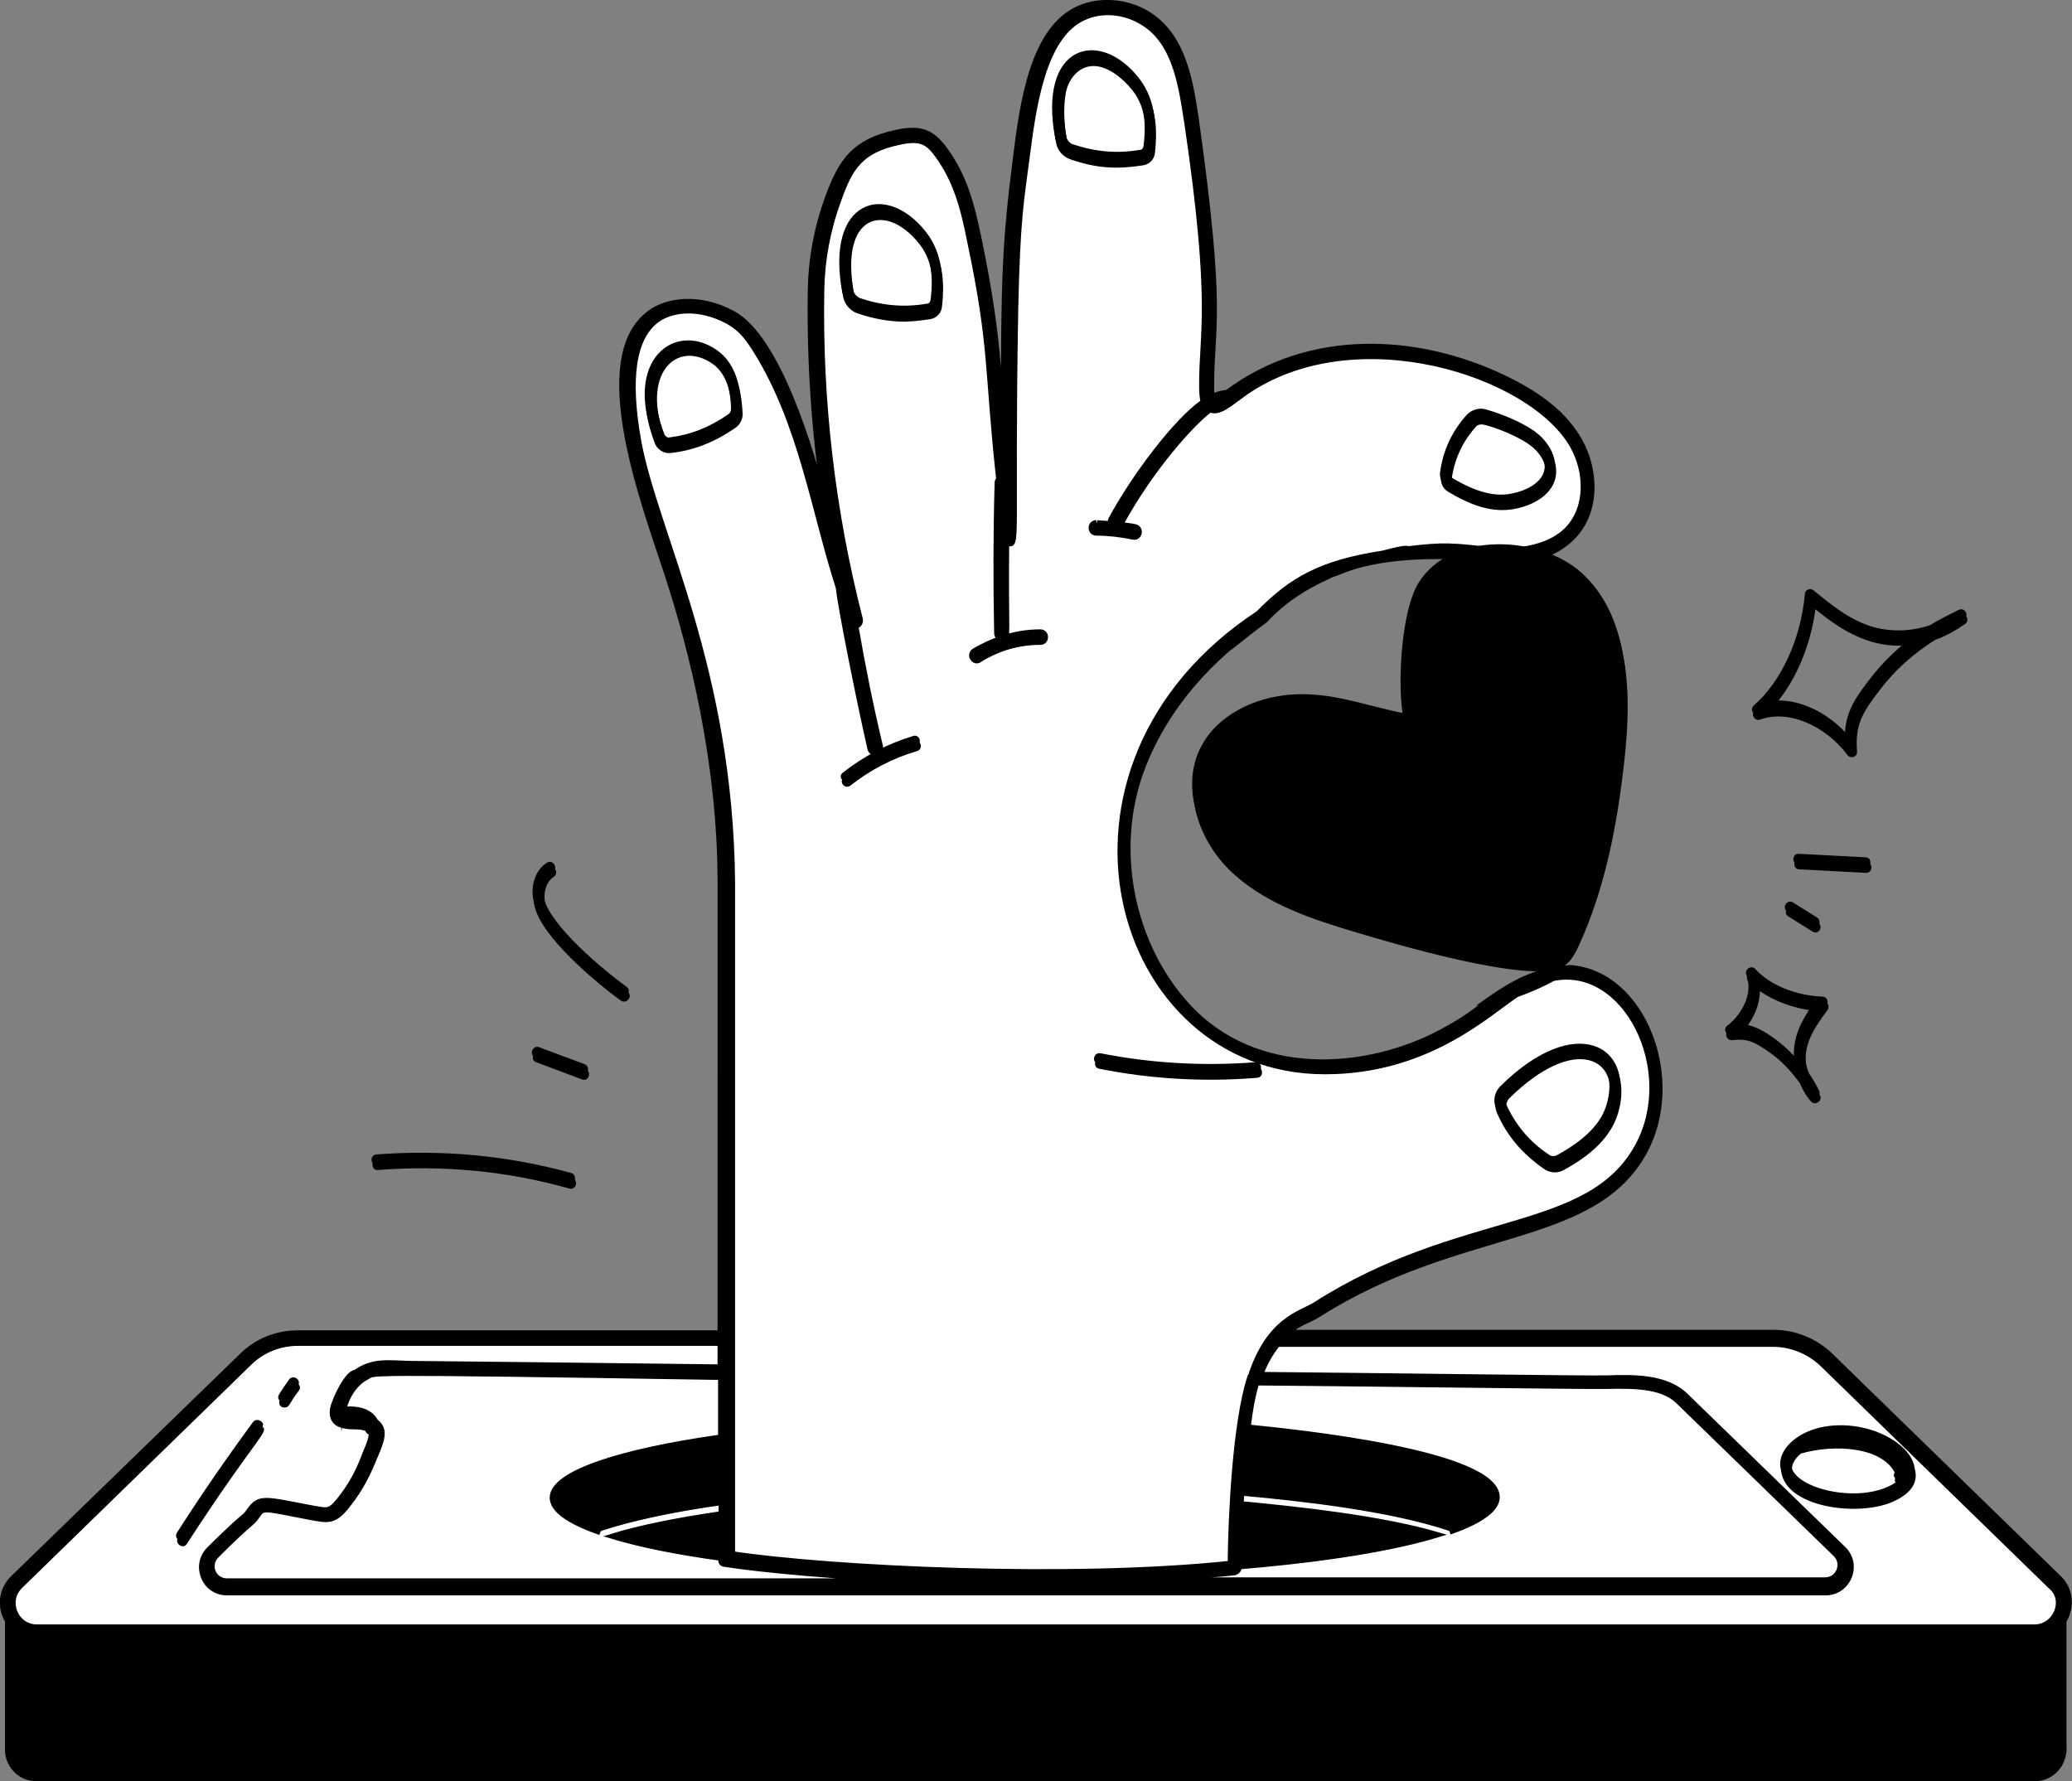 <?xml version="1.0" encoding="utf-8"?>
<!-- Generator: Adobe Illustrator 28.0.0, SVG Export Plug-In . SVG Version: 6.00 Build 0)  -->
<svg version="1.1" id="Calque_2_00000170273249920124064960000007338187444514949010_"
	 xmlns="http://www.w3.org/2000/svg" xmlns:xlink="http://www.w3.org/1999/xlink" x="0px" y="0px" viewBox="0 0 413.5 355.5"
	 style="enable-background:new 0 0 413.5 355.5;" xml:space="preserve">
<rect x="0" y="0" width="413.5" height="355.5" fill="#808080" stroke="none"/>
<style type="text/css">
	.st0{fill:#FFFFFF;}
	.st1{stroke:#000000;stroke-miterlimit:10;}
</style>
<g id="Calque_1-2">
	<path class="st0" d="M73.5,275.2c-2.4,1.2-4.1,3.9-4.7,6.5c0-0.1,0.3-0.1,0.4-0.1c2.4-0.1,4.8,0.3,6,2.5c2.2,1.6,1.1,4,0,6.7
		c-0.6,1.2-1.9,5.5-5.9,10.4c-2.5,3.1-4,2.6-6.9,2.1c-9.9-1.9-9.6-2.1-10.8-0.4c-1.4,2-0.7,0.5-8.1,7.9c-2,1.9-0.7,5.1,2,5.1h140.6
		c-18.1-0.6-34.4-2.2-41.3-3.3c-0.5,0-0.9-0.5-0.7-1v-0.2c-8.8-1.2-16.2-2.7-21.8-4.4c5.5-1.7,12.9-3.2,21.8-4.5v-2.2
		c-10,1.4-18.1,3.2-23.9,5.1c-0.4,0.1-0.6,0.4-0.7,0.7c-5.9-2.1-9.1-4.4-9.1-6.8c0-4.8,13.1-9.2,33.6-12.1v-11.9
		C69.6,274.1,75.1,274.5,73.5,275.2L73.5,275.2z"/>
	<path class="st0" d="M247.5,313.2c0,0.6-0.5,1-1,1.1c-6,0.7-19.3,1.2-25.4,1.4h143.3c2.7,0,4-3.2,2.1-5.1L335,280
		c-3.3-3.1-9.1-3-14.3-2.9c-3.1,0.1-54.9-0.6-69.7-0.7c-0.9,3-1.3,5.6-1.7,8.8c9,0.9,49.7,5,49.7,14c0,2.4-3.2,4.7-9,6.8
		c-0.1-0.3-0.3-0.5-0.6-0.6c-11.7-3.9-29.1-5.9-41.4-7c0,0.3-0.1,1.8-0.1,2.1c11.7,1.1,28.1,2.9,39.3,6.2
		c-11.5,3.5-27.7,5.4-39.7,6.4L247.5,313.2L247.5,313.2z"/>
	<path class="st0" d="M146.4,310.5c19.4,2.9,66.9,5.3,99.3,1.9c0.1-9.7,1-28.2,3.9-37.1c0,0,0.1,0,0.1-0.1
		c3.7-11.5,10-12.6,12.9-14.4c29.3-18.7,54.6-13.8,64.4-31.7c8.2-15.1-2.4-36.4-16.9-33.4c-2.3,1.3-4.7,2.3-7.2,3.2
		c-5.8,3.8-17.8,15.4-38.3,15.4c-42.3,0-59.7-60.9-13.3-91.5c6.7-6.8,12.5-10.1,24.8-12c3.5-0.9,4.5-1.1,5.2-0.9
		c6.9-0.8,8.6-0.8,18.5,0.5c4.5-0.2,9.7-0.9,13.1-4.3c4.4-4.5,3.9-11.8,1.1-16.7c-8.2-14.5-43.4-25.8-65.3-10.6
		c-3.2,2.3-5.2,4.2-7,3.4c-3.2,2.3-11.6,11.4-17.8,22.8l-0.1,0.1c1,0.1,1.9,0.2,2.9,0.4c1.4,0.3,1,2.4-0.4,2.1
		c-2.4-0.5-4.9-0.8-7.3-0.8c-1.4,0-1.4-2,0-2.1c0,0,0,0,0,0c0,0,0,0,0,0c0.2,0,1.7,0.1,2.9,0.2c-0.1-0.3-0.2-0.6,0-0.9
		c4.5-8.3,12.8-19.5,18.4-23.4c-0.2-0.8-0.3-1.8-0.3-3.3c0-10.9,2.4-15.9-2.9-52c-1.2-7.7-2.3-16.4-8.9-20.4c-3.6-2.2-8-2.6-11.6-1
		c-8.4,3.6-10.2,18.7-11.4,27.8c-1.1,8.5-1.9,11.9-2.3,30.7c-0.8,46,0.7,47.5-1.8,46.3c-0.2,19.4,0.5,18.5-0.7,19
		c2.4-0.8,4.9-1.2,7.4-1.2c1.4,0,1.4,2.1,0,2.1c-4.3,0-8.5,1.2-12.1,3.5c-1.1,0.8-2.3-1-1.1-1.8c1.7-1,3.6-1.9,5.5-2.5
		c-0.5,0-1-0.4-1-1c-0.2-10-0.2-20.2,0.1-30.2c0-0.2,0.2-0.4,0.3-0.6c-2.4-21.9-1.3-26.1-5.7-47c-1.4-7.1-2.8-12.5-6.6-17.7
		c-1.9-2.6-3.4-3.4-7.5-2.5c-7.7,1.6-9.8,5-12.1,11.5c-2.2,6-3.3,12-3.4,18.1c-0.4,22.1,2.2,44.2,7.7,65.6c0.1,0.6-0.2,1.1-0.7,1.3
		H171c1.4,8.1,3,16.1,4.9,24c0.3,1.4-1.8,1.9-2.1,0.5c-2.3-10.1-6-28.7-6.3-32.1c-4.9-15.2-7.4-32.6-16.3-47c-1.7-2.7-3-4.6-5.7-6.1
		c-5.9-3.2-11.4-2.4-14.2-0.3c-4.7,3.5-5.9,11.6-3.6,24.3c3.4,18.3,18.3,45.2,18.7,87.9L146.4,310.5L146.4,310.5z"/>
	<path class="st0" d="M409.5,317.1l-45.6-44.4c-2.6-2.5-6.2-4-9.8-4h-98.9c-1.4,1.7-2.5,3.7-3.4,6c22.2,0.2,65.7,0.8,69,0.7
		c5.3-0.2,11.9-0.3,15.8,3.5l31.5,30.6c3.3,3.2,1,8.8-3.6,8.8h-319c-4.6,0-6.8-5.6-3.5-8.8c7.8-7.7,6.7-5.9,7.9-7.6
		c2.1-3,3.2-2.3,12.9-0.5c2.5,0.4,3.1,0.8,4.9-1.4c3.8-4.6,5-8.8,5.5-9.9s1.1-2.7,1.1-3.6v-0.1c-0.4-0.1-0.7-0.4-0.8-0.8
		c-1.8-0.8-3.3-0.1-5.2-0.8c-1.2-0.3-2.1-1.4-1.7-3.4c0.5-2.1,3-7.1,4.5-7.1c3.5-2.5,6.6-1.9,10.9-1.8c10.4,0.1,38.2,0.4,61.9,0.7
		v-4.7H59.7c-3.7,0-7.2,1.4-9.8,4L4.3,317c-3.1,3-1,8.2,3.3,8.2h398.7C410.5,325.1,412.6,319.8,409.5,317.1L409.5,317.1z"/>
	<path id="Shape" d="M377.3,299.9c12.2-4.9-0.1-16.3-12.9-14.2c-5.4,0.9-9.4,4.5-8.9,8.1C356.5,300.7,370.2,302.7,377.3,299.9
		L377.3,299.9z M359.4,290.1c6.4-1.9,16.7-1.5,19,4.4l-0.3,1c0.3,0.4,0.4,0.8,0.5,1.3C370.5,302.4,351.8,296.5,359.4,290.1
		L359.4,290.1L359.4,290.1z"/>
	<path id="Path" d="M37.3,308.1c14.5-22.3,16.6-22.3,14.9-23.5c-0.5-0.3-1.1-0.3-1.5,0.2c-5.3,7.2-10.4,14.6-15.2,22.1
		C34.8,308.1,36.6,309.3,37.3,308.1L37.3,308.1L37.3,308.1z"/>
	<path id="Path-2" d="M56.8,280.9c1,0,0.8-0.7,2.8-3.3c0.9-1.1-0.8-2.4-1.7-1.3c-0.7,1-1.4,2-2,3C55.4,280.1,56,281,56.8,280.9
		L56.8,280.9L56.8,280.9z"/>
	<path id="Path-3" d="M169.7,156.8c3.9-3.1,8.5-5.5,13.3-6.9c1.4-0.4,0.7-2.5-0.6-2c-5,1.5-9.8,4-14,7.3
		C167.3,156,168.6,157.6,169.7,156.8L169.7,156.8L169.7,156.8z"/>
	<path id="Path-4" d="M219.4,213.3c10,2,20.7,2.7,31.5,1.8c1.4-0.1,1.2-2.3-0.2-2.1c-10.4,0.8-20.8,0.2-30.9-1.8
		C218.4,211,218,213.1,219.4,213.3L219.4,213.3L219.4,213.3z"/>
	<path id="Shape-2" d="M289.1,98.2c2.7,1.6,6.5,3.6,10.7,3.6c3.8,0,8.6-1.8,10.2-5.2c1.7-3.6-0.7-7.6-3.8-9.7
		c-2.5-1.7-6-3.2-9.5-4.2c-1.3-0.4-2.8,0.1-3.7,1c-3,3.3-4.8,7.1-5.4,11.5C287.4,96.4,288,97.6,289.1,98.2L289.1,98.2L289.1,98.2z
		 M294.6,85.1c0.3-0.3,0.7-0.4,1.1-0.4c0.8,0,5.9,1.6,9.3,3.9c2.4,1.6,4.3,4.6,3.1,7.1c-0.8,1.7-3.1,3.2-6.2,3.8
		c-3.4,0.7-7.1-0.3-11.7-3c-0.4-0.2-0.6-0.6-0.5-0.9C290.3,91.5,291.9,88.1,294.6,85.1L294.6,85.1L294.6,85.1z"/>
	<path id="Shape-3" d="M213.6,31.8c5.8,2,9.8,1.9,14.5,1.2c1.3-0.2,2.3-1.2,2.4-2.6c0.4-3.7,0.6-9.2-3-13.8
		c-7.9-10.1-20.3-6.7-16.7,12.1C211.1,30.1,212.2,31.3,213.6,31.8C213.6,31.8,213.6,31.8,213.6,31.8z M212.7,18.5
		c0.6-3,2.9-5.6,6-5.3c2.3,0.2,5,2,7.2,4.7c2.4,3,3.2,6.9,2.5,12.3c-0.1,0.4-0.3,0.7-0.7,0.7c-4.5,0.8-8.9,0.4-13.4-1.1
		c-0.6-0.2-1.2-0.9-1.3-1.5C212.3,24.8,212.2,21.3,212.7,18.5L212.7,18.5z"/>
	<path id="Shape-4" d="M185.6,63.7c1.3-0.2,2.3-1.2,2.4-2.6c0.4-3.7,0.6-9.2-3-13.8c-8-10.2-20.2-6.5-16.7,12.1
		c0.3,1.4,1.4,2.6,2.7,3.1c3.2,1.1,6.4,1.7,9.6,1.7C183.2,64.1,184.8,63.8,185.6,63.7L185.6,63.7z M170.5,59
		c-3.2-16.6,6.4-18.6,12.9-10.4c2.4,3,3.2,6.9,2.5,12.3c-0.1,0.4-0.3,0.7-0.7,0.7c-4.5,0.8-8.9,0.4-13.4-1.1
		C171.2,60.2,170.6,59.6,170.5,59C170.5,59,170.5,59,170.5,59z"/>
	<path id="Shape-5" d="M148.2,82.4c-0.2-3.6-0.9-8.7-4.9-11.5c-8.4-5.9-18.7,1.9-12.6,17.6c0.5,1.3,1.9,2.1,3.2,1.9
		c4.5-0.5,8.6-2.1,12.7-4.9C147.7,84.8,148.3,83.6,148.2,82.4z M145.5,83.7c-3.7,2.6-7.6,4.1-11.7,4.6c-0.4,0.1-0.8-0.2-1-0.6
		c-5.1-13.2,2.3-20,9.4-15.1c2.4,1.7,3.7,4.8,3.9,9.9C146.1,83,145.9,83.5,145.5,83.7L145.5,83.7L145.5,83.7z"/>
	<path id="Shape-6" d="M308.3,233.4c1.1,0.7,2.6,0.8,3.8,0.1c3.8-2.1,9.1-5.6,10.8-11.3c3.7-12.4-8.2-19.4-23.3-4.4
		c-1.1,1.1-1.5,2.8-0.9,4.2C300.7,226.7,303.9,230.4,308.3,233.4L308.3,233.4z M301.1,219.3c13.3-13.2,22.8-8.1,19.7,2.2
		c-1.1,3.7-4.2,6.9-9.8,10c-0.5,0.3-1.2,0.3-1.6,0c-4.1-2.7-6.9-6.2-8.8-10.5C300.5,220.6,300.7,219.8,301.1,219.3L301.1,219.3
		L301.1,219.3z"/>
	<path id="Path-5" d="M372.4,174.2c1.4,0,1.4-2.1,0.1-2.1l-13.3-0.7c-1.4-0.1-1.5,2.1-0.1,2.1L372.4,174.2L372.4,174.2z"/>
	<path id="Path-6" d="M362.8,184.1l-4.8-3c-1.2-0.7-2.3,1.1-1.1,1.8l4.8,3C362.9,186.7,364,184.9,362.8,184.1z"/>
	<path id="Shape-7" d="M386.2,127.7c2-0.7,4-1.8,6-3.2c1-0.8,0.1-2.3-1.1-1.8c-2,1-4,2-5.8,3.1c-4.2,1.4-8.3,1.2-11.4,0.3
		c-4.7-1.4-8.5-4.6-11.8-7.3c-0.6-0.5-1.7-0.1-1.7,0.7c-0.8,9-4.7,17.5-10.2,22.3c-0.9,0.8,0,2.2,1.1,1.8c5.5-2,12.9,1.1,17.4,7.1
		c0.6,0.8,2,0.4,1.9-0.7c-0.4-5.4,1-7.7,4.7-12.5C378.2,133.7,381.9,130.4,386.2,127.7L386.2,127.7z M368.4,147.1
		c-3.7-3.9-8.9-6.6-14.3-6.3c4.2-4.8,7.2-11.8,8.2-19.2c5.8,4.7,11.2,7.8,18.7,7.2c-2.8,2.2-5.3,4.7-7.4,7.4
		C370.4,140.3,368.7,142.9,368.4,147.1L368.4,147.1L368.4,147.1z"/>
	<path id="Shape-8" d="M364.7,201.6c0.5-0.7,0.1-1.7-0.8-1.7c-5.3-0.2-10.5-2.3-13.4-5.5c-0.8-0.9-2.2,0.1-1.8,1.1
		c1.3,3.1-0.3,7.5-3.8,10.2c-0.9,0.7-0.2,2,0.8,1.9c3.1-0.4,4.5,0.4,7.4,2.4c2.3,1.6,4.3,3.7,6.1,6.2c0.5,1.2,1.2,2.5,2.2,3.6
		c0.8,1,2.4-0.1,1.8-1.2c-0.6-1.2-1.3-2.4-2-3.4C359,209.9,361.4,206,364.7,201.6L364.7,201.6L364.7,201.6z M358.2,211.7
		c-2.3-2.5-6.6-5.9-10-6.3c1.9-2.3,3-5,3-7.6c2.9,2,6.6,3.4,10.6,3.9C359.6,204.9,358.1,207.9,358.2,211.7L358.2,211.7z"/>
	<path id="Path-7" d="M75.3,231.4c-1.4,0.1-1.2,2.3,0.2,2.1c12.9-1,25.7,0.2,38.1,3.7c1.4,0.4,1.9-1.7,0.6-2.1
		C101.5,231.6,88.5,230.4,75.3,231.4C75.3,231.4,75.3,231.4,75.3,231.4z"/>
	<path id="Path-8" d="M116.9,213.4l-9.1-3.4c-1.3-0.5-2.1,1.5-0.8,2l9.1,3.4C117.4,216,118.2,214,116.9,213.4L116.9,213.4z"/>
	<path id="Path-9" d="M125.2,197.9c-4.6-3.3-15.1-12.1-16.4-17.5c-0.4-1.8,0-4.3,1.7-5.4c1.2-0.8,0-2.6-1.2-1.8
		c-2.3,1.5-3.3,4.6-2.6,7.7c1.4,6.1,12.1,15.1,17.2,18.8C125.1,200.5,126.4,198.7,125.2,197.9C125.2,197.9,125.2,197.9,125.2,197.9z
		"/>
	<path id="Path-10" d="M270.7,186.1c6.4,1.9,35.2,10.6,41.3,6.8c1.4-0.9,2.3-2.5,3-4c5.4-11.7,7.8-24.6,9.2-37.4
		c1.4-12.8,1.2-27.5-8.4-36.2c-8.2-7.4-26-8.4-32.5,2c-3.4,5.5-4.2,19.5-3.2,26c-7.4-1.5-14.2-4.2-22-3.7c-7.6,0.5-15.3,4.2-18.5,11
		c-3.8,8.1,0.1,18.1,6.8,24C253.1,180.6,262,183.5,270.7,186.1L270.7,186.1z"/>
	<path id="Shape-9" class="st1" d="M411.9,323.5c1.6-2.6,1.5-6.2-1-8.6l-45.6-44.4c-3-2.9-7.1-4.6-11.3-4.6h-96.9c2.3-2,3.5-2,6-3.5
		c28.3-18,54.8-13.7,65.1-32.5c7.9-14.5-0.2-35.7-14.8-36.8c-6,0.4-10.3,2.2-16.4,6.5c0.4-0.1-1.2,0.9-0.8,0.8
		c-3.2,2.4-4.8,3.5-8.5,5.5c-14.9,8-37.2,9.7-50.8-5.3c-11.1-12.2-14.8-30.9-9.2-46.5c3.2-8.9,9-17.1,16.5-23.8l0,0l0.1-0.1
		c0.7-0.6,1.4-1.2,2.1-1.8c0,0.1-0.1,0.1-0.1,0.2c1.5-1.2,3.6-2.9,6.2-4.8c3.5-3.8,7.8-6.6,12.5-8.7c0.6-0.4,2.1-0.8,2.7-1.1
		c13-5.2,32.8-1.8,36.3-2.2c3.5-0.4,7.1-1.8,9.8-4.5c5.2-5.2,4.7-13.6,1.5-19.3c-2.8-5-7.6-9-15.1-12.6c-17.3-8.3-38.8-9.4-55.3,2.9
		c-1.1,0.1-2.1,0.4-3,0.8c-0.1-0.5-0.1-1.2-0.1-2.2c0-12.1,2.5-13.7-3.1-53.4c-1.1-7.3-2.5-16.4-9.7-20.8c-4.2-2.5-9.4-2.9-13.6-1.1
		c-9.4,4-11.4,19.2-12.7,29.5c-2.3,18-2.4,24.1-2.5,52.7c-1.1-9.2-0.7-16.1-4.7-35.6c-1.5-7.3-2.9-12.9-7-18.5
		c-2.4-3.2-4.6-4.4-9.6-3.3c-8.5,1.8-11.1,5.8-13.7,12.9c-2.3,6.3-3.4,12.4-3.5,18.8c-0.2,14,0.7,27.9,2.8,41.7
		c-2.5-9.5-9.1-32.4-18.3-37.3c-6.5-3.5-13-2.7-16.5-0.1c-12.5,9.1-0.9,38.9,3.5,52.5c4.8,14.7,10.5,37.2,10.5,61.3V266H59.5
		c-4.3,0-8.3,1.6-11.3,4.6L2.6,314.9c-2.5,2.4-2.7,6-1.1,8.6v26.2c0.3,2.8,2.5,5.3,5.9,5.3H406c3.8,0,6.2-3.3,5.9-6.6V323.5
		L411.9,323.5z M127.5,88.2c-2.3-12.7-1.1-20.8,3.6-24.3c2.8-2.1,8.3-2.9,14.2,0.3c2.7,1.5,4,3.4,5.7,6.1
		c8.9,14.4,11.4,31.8,16.3,47c0.3,3.4,4,22,6.3,32.1c0.3,1.4,2.4,0.9,2.1-0.5c-1.9-7.9-3.5-15.9-4.9-24h0.2c0.5-0.2,0.8-0.7,0.7-1.3
		c-5.5-21.4-8.1-43.5-7.7-65.6c0.1-6.1,1.2-12.1,3.4-18.1c2.3-6.5,4.4-9.9,12.1-11.5c4.1-0.9,5.6-0.1,7.5,2.5
		c3.8,5.2,5.2,10.6,6.6,17.7c4.4,20.9,3.3,25.1,5.7,47c-0.1,0.2-0.3,0.4-0.3,0.6c-0.3,10-0.3,20.2-0.1,30.2c0,0.6,0.5,1,1,1
		c-1.9,0.6-3.8,1.5-5.5,2.5c-1.2,0.8,0,2.6,1.1,1.8c3.6-2.3,7.8-3.5,12.1-3.5c1.4,0,1.4-2.1,0-2.1c-2.5,0-5,0.4-7.4,1.2
		c1.2-0.5,0.5,0.4,0.7-19c2.5,1.2,1-0.3,1.8-46.3c0.4-18.8,1.2-22.2,2.3-30.7c1.2-9.1,3-24.2,11.4-27.8c3.6-1.6,8-1.2,11.6,1
		c6.6,4,7.7,12.7,8.9,20.4c5.3,36.1,2.9,41.1,2.9,52c0,1.5,0.1,2.5,0.3,3.3c-5.6,3.9-13.9,15.1-18.4,23.4c-0.2,0.3-0.1,0.6,0,0.9
		c-1.5-0.1-3.4-0.2-2.9-0.2c-1.4,0-1.4,2.1,0,2.1c2.4,0,4.9,0.3,7.3,0.8c1.4,0.3,1.8-1.8,0.4-2.1c-1-0.2-1.9-0.3-2.9-0.4l0.1-0.1
		c6.2-11.4,14.6-20.5,17.8-22.8c1.8,0.8,3.8-1.1,7-3.4c21.9-15.2,57.1-3.9,65.3,10.6c2.8,4.9,3.3,12.2-1.1,16.7
		c-3.4,3.4-8.6,4.1-13.1,4.3c-9.9-1.3-11.6-1.3-18.5-0.5c-0.7-0.2-1.7,0-5.2,0.9c-12.3,1.9-18.1,5.2-24.8,12
		c-46.4,30.6-29,91.5,13.3,91.5c20.5,0,32.5-11.6,38.3-15.4c2.5-0.9,4.9-1.9,7.2-3.2c14.5-3,25.1,18.3,16.9,33.4
		c-9.8,17.9-35.1,13-64.4,31.7c-2.9,1.8-9.2,2.9-12.9,14.4c0,0.1-0.1,0.1-0.1,0.1l0,0c-2.9,8.9-3.8,27.4-3.9,37.1
		c-32.4,3.4-79.9,1-99.3-1.9v-134C145.8,133.4,130.9,106.5,127.5,88.2L127.5,88.2L127.5,88.2z M247.7,300.1c0-0.3,0.1-1.8,0.1-2.1
		l0,0c0-0.1,0-0.1,0,0l0,0c12.3,1.1,29.7,3.1,41.4,7c0.3,0.1,0.5,0.3,0.6,0.6c5.8-2.1,9-4.4,9-6.8c0-9-40.7-13.1-49.7-14
		c0.4-3.2,0.8-5.8,1.7-8.8c14.8,0.1,66.6,0.8,69.7,0.7c5.2-0.1,11-0.2,14.3,2.9l31.5,30.6c1.9,1.9,0.6,5.1-2.1,5.1H220.9
		c6.1-0.2,19.4-0.7,25.4-1.4c0.5-0.1,1-0.5,1-1.1v-0.1c12-1,28.2-2.9,39.7-6.4C275.8,303,259.4,301.2,247.7,300.1L247.7,300.1
		L247.7,300.1z M144.6,312.2c6.9,1.1,23.2,2.7,41.3,3.3H45.3c-2.7,0-4-3.2-2-5.1c7.4-7.4,6.7-5.9,8.1-7.9c1.2-1.7,0.9-1.5,10.8,0.4
		c2.9,0.5,4.4,1,6.9-2.1c4-4.9,5.3-9.2,5.9-10.4c1.1-2.7,2.2-5.1,0-6.7c-1.2-2.2-3.6-2.6-6-2.5c-0.1,0-0.4,0-0.4,0.1l0,0
		c0.6-2.6,2.3-5.3,4.7-6.5c1.6-0.8-3.9-1.1,70.5,0.1v11.9c-20.5,2.9-33.6,7.3-33.6,12.1c0,2.4,3.2,4.7,9.1,6.8
		c0.1-0.3,0.3-0.6,0.7-0.7c5.8-1.9,13.9-3.7,23.9-5.1v2.2c-8.9,1.3-16.3,2.8-21.8,4.5c5.6,1.7,13,3.2,21.8,4.4v0.2
		C143.7,311.7,144.1,312.2,144.6,312.2L144.6,312.2L144.6,312.2z M406.1,324.7H7.4c-4.3,0-6.4-5.2-3.3-8.2l45.6-44.4
		c2.6-2.6,6.1-4,9.8-4h84.2v4.7c-23.7-0.3-51.5-0.6-61.9-0.7c-4.3-0.1-7.4-0.7-10.9,1.8c-1.5,0-4,5-4.5,7.1c-0.4,2,0.5,3.1,1.7,3.4
		c1.9,0.7,3.4,0,5.2,0.8l0,0c0.1,0.4,0.4,0.7,0.8,0.8v0.1c0,0.9-0.6,2.5-1.1,3.6s-1.7,5.3-5.5,9.9c-1.8,2.2-2.4,1.8-4.9,1.4
		c-9.7-1.8-10.8-2.5-12.9,0.5c-1.2,1.7-0.1-0.1-7.9,7.6c-3.3,3.2-1.1,8.8,3.5,8.8h319c4.6,0,6.9-5.6,3.6-8.8l-31.5-30.6
		c-3.9-3.8-10.5-3.7-15.8-3.5c-3.3,0.1-46.8-0.5-69-0.7c0.9-2.3,2-4.3,3.4-6h98.9c3.6,0,7.2,1.5,9.8,4l45.6,44.4
		C412.4,319.3,410.3,324.6,406.1,324.7L406.1,324.7L406.1,324.7z"/>
	<path id="Shape-10" d="M377.1,298.9c12.2-4.9-0.1-16.3-12.9-14.2c-5.4,0.9-9.4,4.5-8.9,8.1C356.3,299.7,370,301.7,377.1,298.9
		L377.1,298.9z M359.2,289.1c6.4-1.9,16.7-1.5,19,4.4l-0.3,1c0.3,0.4,0.4,0.8,0.5,1.3C370.3,301.4,351.6,295.5,359.2,289.1
		L359.2,289.1L359.2,289.1z"/>
	<path id="Path-11" d="M37.1,307.1c14.5-22.3,16.6-22.3,14.9-23.5c-0.5-0.3-1.1-0.3-1.5,0.2c-5.3,7.2-10.4,14.6-15.2,22.1
		C34.6,307.1,36.4,308.3,37.1,307.1L37.1,307.1L37.1,307.1z"/>
	<path id="Path-12" d="M56.6,279.9c1,0,0.8-0.7,2.8-3.3c0.9-1.1-0.8-2.4-1.7-1.3c-0.7,1-1.4,2-2,3C55.2,279,55.8,279.9,56.6,279.9
		L56.6,279.9L56.6,279.9z"/>
	<path id="Path-13" d="M169.5,155.8c3.9-3.1,8.5-5.5,13.3-6.9c1.4-0.4,0.7-2.5-0.6-2c-5,1.5-9.8,4-14,7.3
		C167.1,155,168.4,156.6,169.5,155.8L169.5,155.8L169.5,155.8z"/>
	<path id="Path-14" d="M219.2,212.3c10,2,20.7,2.7,31.5,1.8c1.4-0.1,1.2-2.3-0.2-2.1c-10.4,0.8-20.8,0.2-30.9-1.8
		C218.2,210,217.8,212.1,219.2,212.3L219.2,212.3L219.2,212.3z"/>
	<path id="Shape-11" d="M288.9,97.2c2.7,1.6,6.5,3.6,10.7,3.6c3.8,0,8.6-1.8,10.2-5.2c1.7-3.6-0.7-7.6-3.8-9.7
		c-2.5-1.7-6-3.2-9.5-4.2c-1.3-0.4-2.8,0.1-3.7,1c-3,3.3-4.8,7.1-5.4,11.5C287.2,95.4,287.8,96.6,288.9,97.2L288.9,97.2L288.9,97.2z
		 M294.4,84.1c0.3-0.3,0.7-0.4,1.1-0.4c0.8,0,5.9,1.6,9.3,3.9c2.4,1.6,4.3,4.6,3.1,7.1c-0.8,1.7-3.1,3.2-6.2,3.8
		c-3.4,0.7-7.1-0.3-11.7-3c-0.4-0.2-0.6-0.6-0.5-0.9C290.1,90.5,291.7,87.1,294.4,84.1L294.4,84.1L294.4,84.1z"/>
	<path id="Shape-12" d="M213.4,30.8c5.8,2,9.8,1.9,14.5,1.2c1.3-0.2,2.3-1.2,2.4-2.6c0.4-3.7,0.6-9.2-3-13.8
		c-7.9-10.1-20.3-6.7-16.7,12.1C210.9,29.1,212,30.3,213.4,30.8C213.4,30.8,213.4,30.8,213.4,30.8z M212.5,17.5c0.6-3,2.9-5.6,6-5.3
		c2.3,0.2,5,2,7.2,4.7c2.4,3,3.2,6.9,2.5,12.3c-0.1,0.4-0.3,0.7-0.7,0.7c-4.5,0.8-8.9,0.4-13.4-1.1c-0.6-0.2-1.2-0.9-1.3-1.5
		C212.1,23.8,212,20.3,212.5,17.5L212.5,17.5z"/>
	<path id="Shape-13" d="M185.4,62.7c1.3-0.2,2.3-1.2,2.4-2.6c0.4-3.7,0.6-9.2-3-13.8c-8-10.2-20.2-6.5-16.7,12.1
		c0.3,1.4,1.4,2.6,2.7,3.1c3.2,1.1,6.4,1.7,9.6,1.7C183,63.1,184.6,62.8,185.4,62.7C185.4,62.7,185.4,62.7,185.4,62.7z M170.3,58
		c-3.2-16.6,6.4-18.6,12.9-10.4c2.4,3,3.2,6.9,2.5,12.3c-0.1,0.4-0.3,0.7-0.7,0.7c-4.5,0.8-8.9,0.4-13.4-1.1
		C171,59.2,170.4,58.6,170.3,58C170.3,58,170.3,58,170.3,58z"/>
	<path id="Shape-14" d="M148,81.4c-0.2-3.6-0.9-8.7-4.9-11.5c-8.4-5.9-18.7,1.9-12.6,17.6c0.5,1.3,1.9,2.1,3.2,1.9
		c4.5-0.5,8.6-2.1,12.7-4.9C147.5,83.8,148.1,82.6,148,81.4z M145.3,82.7c-3.7,2.6-7.6,4.1-11.7,4.6c-0.4,0.1-0.8-0.2-1-0.6
		c-5.1-13.2,2.3-20,9.4-15.1c2.4,1.7,3.7,4.8,3.9,9.9C145.9,82,145.7,82.5,145.3,82.7L145.3,82.7L145.3,82.7z"/>
	<path id="Shape-15" d="M308.1,232.4c1.1,0.7,2.6,0.8,3.8,0.1c3.8-2.1,9.1-5.6,10.8-11.3c3.7-12.4-8.2-19.4-23.3-4.4
		c-1.1,1.1-1.5,2.8-0.9,4.2C300.5,225.7,303.7,229.4,308.1,232.4L308.1,232.4z M300.9,218.3c13.3-13.2,22.8-8.1,19.7,2.2
		c-1.1,3.7-4.2,6.9-9.8,10c-0.5,0.3-1.2,0.3-1.6,0c-4.1-2.7-6.9-6.2-8.8-10.5C300.3,219.6,300.5,218.8,300.9,218.3L300.9,218.3
		L300.9,218.3z"/>
	<path id="Path-15" d="M372.2,173.2c1.4,0,1.4-2.1,0.1-2.1l-13.3-0.7c-1.4-0.1-1.5,2.1-0.1,2.1L372.2,173.2L372.2,173.2z"/>
	<path id="Path-16" d="M362.6,183.1l-4.8-3c-1.2-0.7-2.3,1.1-1.1,1.8l4.8,3C362.7,185.7,363.8,183.9,362.6,183.1z"/>
	<path id="Shape-16" d="M386,126.7c2-0.7,4-1.8,6-3.2c1-0.8,0.1-2.3-1.1-1.8c-2,1-4,2-5.8,3.1c-4.2,1.4-8.3,1.2-11.4,0.3
		c-4.7-1.4-8.5-4.6-11.8-7.3c-0.6-0.5-1.7-0.1-1.7,0.7c-0.8,9-4.7,17.5-10.2,22.3c-0.9,0.8,0,2.2,1.1,1.8c5.5-2,12.9,1.1,17.4,7.1
		c0.6,0.8,2,0.4,1.9-0.7c-0.4-5.4,1-7.7,4.7-12.5C378,132.7,381.7,129.4,386,126.7L386,126.7z M368.2,146.1
		c-3.7-3.9-8.9-6.6-14.3-6.3c4.2-4.8,7.2-11.8,8.2-19.2c5.8,4.7,11.2,7.8,18.7,7.2c-2.8,2.2-5.3,4.7-7.4,7.4
		C370.2,139.3,368.5,141.9,368.2,146.1L368.2,146.1L368.2,146.1z"/>
	<path id="Shape-17" d="M364.5,200.6c0.5-0.7,0.1-1.7-0.8-1.7c-5.3-0.2-10.5-2.3-13.4-5.5c-0.8-0.9-2.2,0.1-1.8,1.1
		c1.3,3.1-0.3,7.5-3.8,10.2c-0.9,0.7-0.2,2,0.8,1.9c3.1-0.4,4.5,0.4,7.4,2.4c2.3,1.6,4.3,3.7,6.1,6.2c0.5,1.2,1.2,2.5,2.2,3.6
		c0.8,1,2.4-0.1,1.8-1.2c-0.6-1.2-1.3-2.4-2-3.4C358.8,208.9,361.2,205,364.5,200.6L364.5,200.6L364.5,200.6z M358,210.7
		c-2.3-2.5-6.6-5.9-10-6.3c1.9-2.3,3-5,3-7.6c2.9,2,6.6,3.4,10.6,3.9C359.4,203.9,357.9,206.9,358,210.7L358,210.7z"/>
	<path id="Path-17" d="M75.1,230.4c-1.4,0.1-1.2,2.3,0.2,2.1c12.9-1,25.7,0.2,38.1,3.7c1.4,0.4,1.9-1.7,0.6-2.1
		C101.3,230.6,88.3,229.4,75.1,230.4C75.1,230.4,75.1,230.4,75.1,230.4z"/>
	<path id="Path-18" d="M116.7,212.4l-9.1-3.4c-1.3-0.5-2.1,1.5-0.8,2l9.1,3.4C117.2,215,118,213,116.7,212.4L116.7,212.4z"/>
	<path id="Path-19" d="M125,196.9c-4.6-3.3-15.1-12.1-16.4-17.5c-0.4-1.8,0-4.3,1.7-5.4c1.2-0.8,0-2.6-1.2-1.8
		c-2.3,1.5-3.3,4.6-2.6,7.7c1.4,6.1,12.1,15.1,17.2,18.8C124.9,199.5,126.2,197.7,125,196.9L125,196.9z"/>
	<path id="Path-20" d="M270.5,185.1c6.4,1.9,35.2,10.6,41.3,6.8c1.4-0.9,2.3-2.5,3-4c5.4-11.7,7.8-24.6,9.2-37.4
		c1.4-12.8,1.2-27.5-8.4-36.2c-8.2-7.4-26-8.4-32.5,2c-3.4,5.5-4.2,19.5-3.2,26c-7.4-1.5-14.2-4.2-22-3.7c-7.6,0.5-15.3,4.2-18.5,11
		c-3.8,8.1,0.1,18.1,6.8,24C252.9,179.6,261.8,182.5,270.5,185.1L270.5,185.1z"/>
</g>
</svg>
